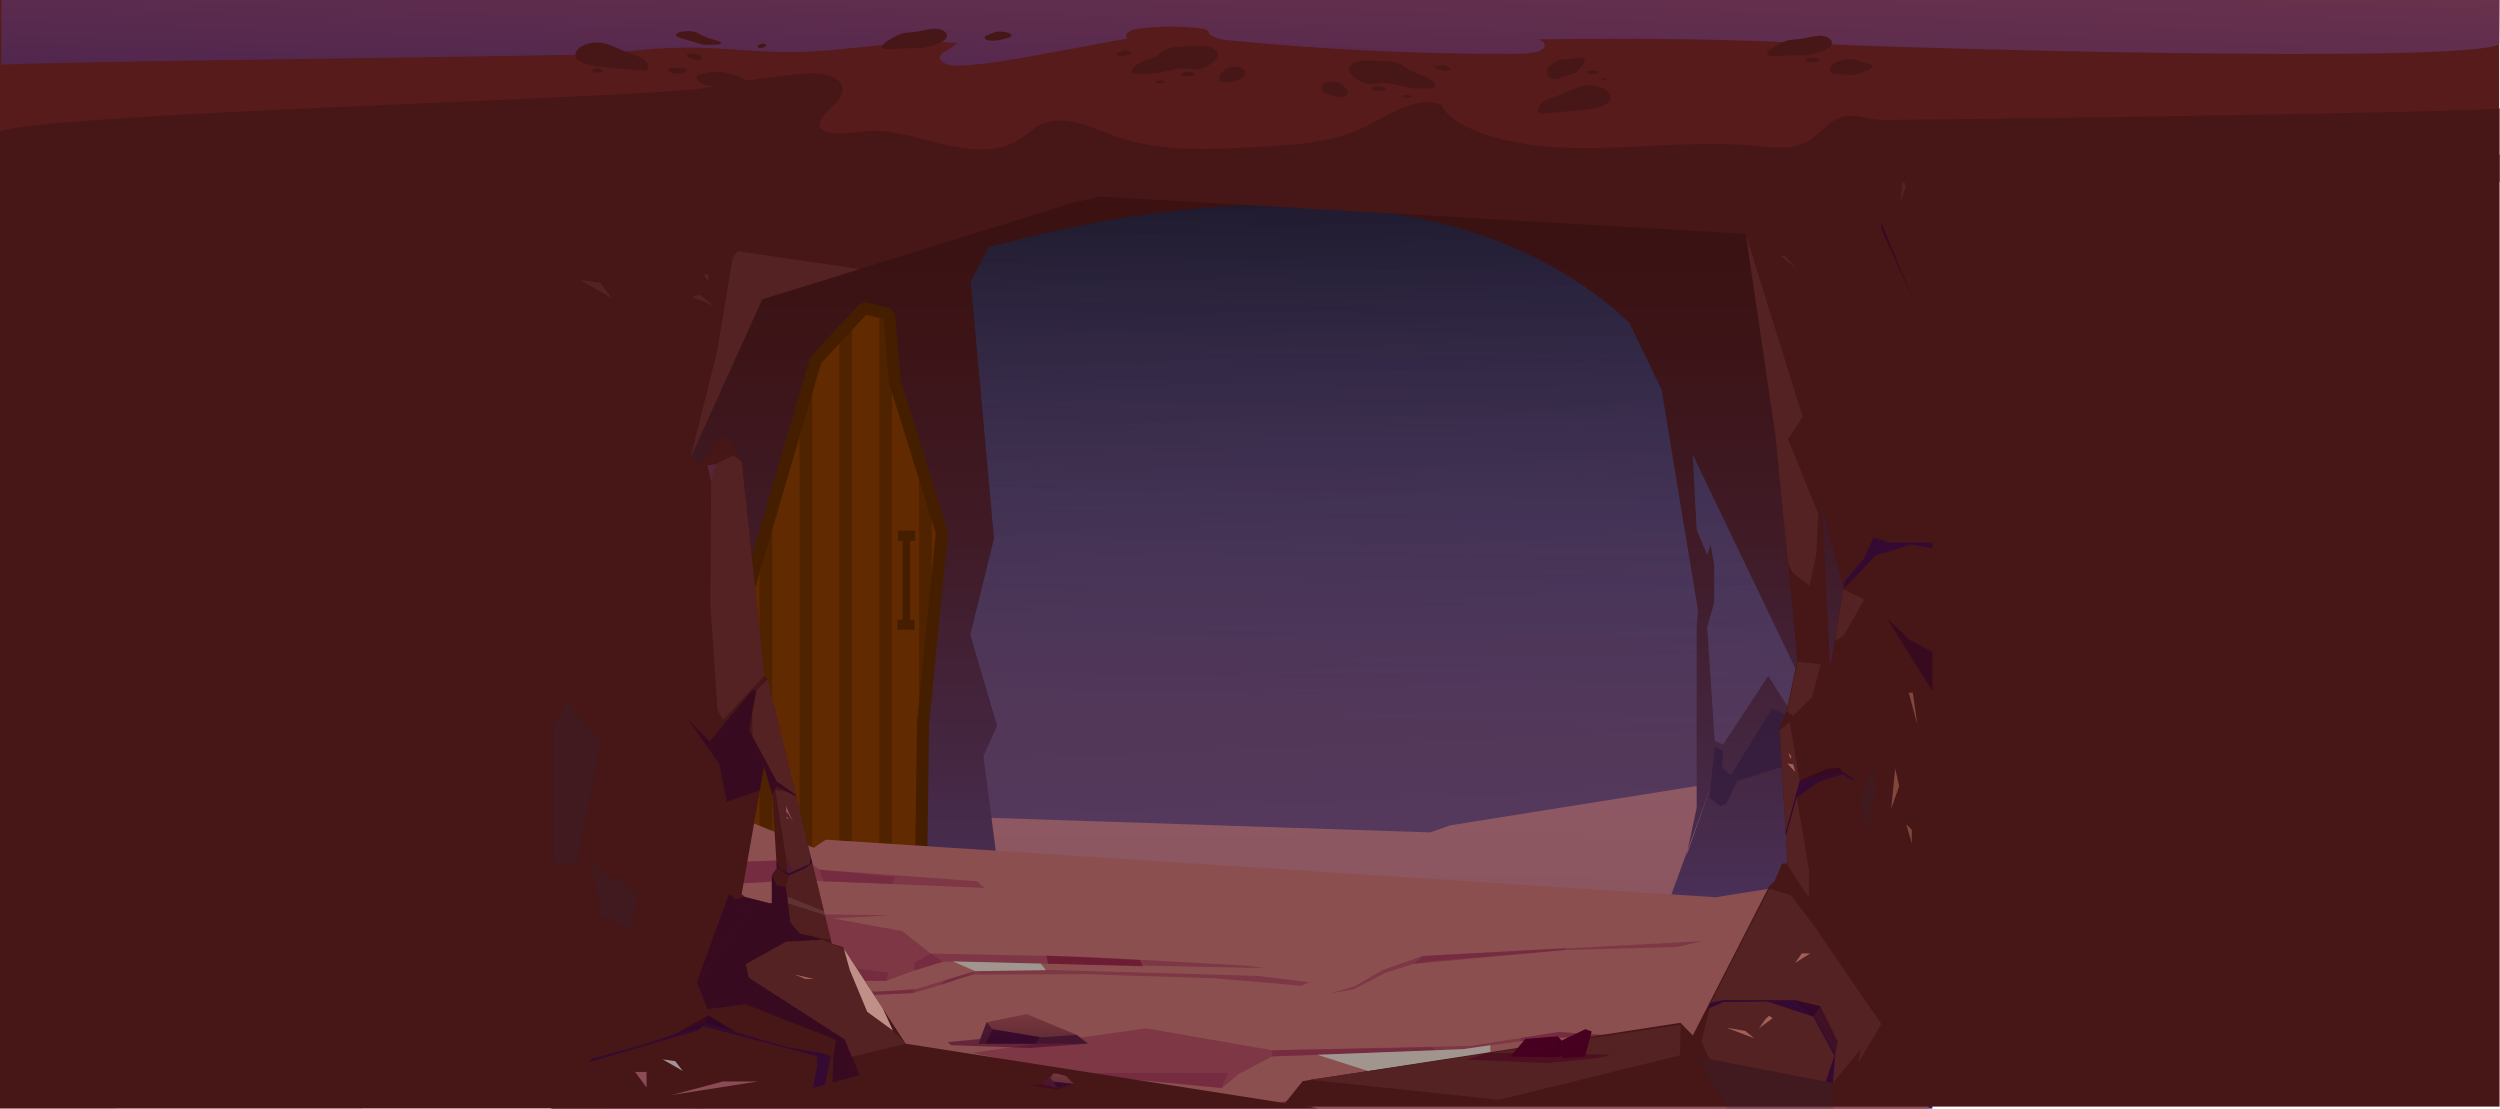 <?xml version="1.0" encoding="UTF-8"?> <svg xmlns="http://www.w3.org/2000/svg" width="2740" height="1215" viewBox="0 0 2740 1215" fill="none"> <path d="M2117.9 187.727H605.341V1215H2117.9V187.727Z" fill="url(#paint0_linear_251_7507)"></path> <path fill-rule="evenodd" clip-rule="evenodd" d="M2113.76 820.882L1589.71 904.507L1567.4 912.324L916.61 890.744L618.506 817.854L603.688 873.512V1108.03H2113.76V820.882Z" fill="url(#paint1_linear_251_7507)"></path> <path opacity="0.47" d="M2117.9 89.734H608.096V1023.42H2117.9V89.734Z" fill="url(#paint2_linear_251_7507)"></path> <path d="M1052.28 280.711H704.049V970.899H1052.28V280.711Z" fill="#612A00"></path> <path d="M846.327 269.646H832.501V994.683H846.327V269.646Z" fill="#4F2200"></path> <path d="M798.681 269.646H784.855V994.683H798.681V269.646Z" fill="#4F2200"></path> <path d="M890.062 269.646H876.236V994.683H890.062V269.646Z" fill="#4F2200"></path> <path d="M933.798 269.646H919.973V994.683H933.798V269.646Z" fill="#4F2200"></path> <path d="M977.533 269.646H963.707V994.683H977.533V269.646Z" fill="#4F2200"></path> <path d="M1021.27 269.646H1007.44V994.683H1021.27V269.646Z" fill="#4F2200"></path> <path fill-rule="evenodd" clip-rule="evenodd" d="M648.858 181.182V1211.57L771.728 1214.95L795.63 883.316L786.708 751.231L893.992 392.595L947.028 338.313L974.18 342.451L981.009 416.116L1032.5 580.325L1009.76 799.796L1006.45 972.226L973.794 1045.57L807.912 1209.88L1126.57 1203.19L1077.88 828.762L1092.81 795.386L1063.45 695.75L1089.45 590.125L1063.95 308.967L1083.45 271.236C1251.53 224.684 1584.78 165.774 1785.8 353.721L1821.1 427.278L1860.98 669.017L1859.55 687.093V885.385L1848.31 937.98L1875.08 861.974L1746.76 1213.31L2117.9 1208.25V176.663L648.858 181.182ZM1962.53 779.434L1937.92 740.886L1888.46 816.076L1879.32 811.72L1871.06 687.202L1878.77 660.415V619.58L1874.86 596.931L1871.06 608.147L1859.55 580.597L1855.25 498.438L1972.83 743.281L1962.53 779.434Z" fill="url(#paint3_linear_251_7507)"></path> <path opacity="0.53" fill-rule="evenodd" clip-rule="evenodd" d="M814.051 539.127L767.837 556.138L706.365 666.628L715.674 670.481L814.051 539.127Z" fill="#2C173B"></path> <path opacity="0.53" fill-rule="evenodd" clip-rule="evenodd" d="M754.891 793.357L750.484 799.468V801.67L754.891 828.315L755.332 861.897L756.268 863.163L773.178 785.595L775.381 778.823L754.891 793.357Z" fill="#2C173B"></path> <path opacity="0.53" fill-rule="evenodd" clip-rule="evenodd" d="M776.981 993.967L766.901 1007.62L752.414 993.197L756.27 936.493L757.261 902.746L776.981 993.967Z" fill="#2C173B"></path> <path opacity="0.43" fill-rule="evenodd" clip-rule="evenodd" d="M742.442 789.339L727.405 796.826L710.109 830.022L693.089 935.722L696.614 937.814L706.364 873.018L742.442 789.339Z" fill="#200021"></path> <path opacity="0.43" fill-rule="evenodd" clip-rule="evenodd" d="M783.81 421.424L780.616 415.479L767.451 427.865L694.137 467.943L697.221 475.816L770.15 429.957L783.81 421.424Z" fill="#200021"></path> <path opacity="0.53" fill-rule="evenodd" clip-rule="evenodd" d="M1941.91 776.677L1962.57 785.87L1965.87 776.677L1982.4 792.367L2002.56 799.193L2022.28 832.334L2118.01 890.139L2083.58 900.819L2034.34 864.21L1985.15 832.334L1945.82 842.684L1904.07 855.952L1892.23 881.111L1885.51 883.423L1873.45 874.284L1879.39 818.516L1888.54 822.921L1887.44 840.427L1896.8 850.006L1941.91 776.677Z" fill="#2C173B"></path> <path d="M1009.26 978.222L789.757 977.506L783.147 970.405L788.711 891.185L779.897 761.042L780.173 758.729L887.583 392.908L889.07 390.266L942.224 333.232L948.669 331.305L975.824 337.966L980.837 343.801L987.392 417.241L1038.67 582.067L1038.95 584.71L1018.29 792.972L1015.92 971.726L1009.26 978.222ZM796.863 964.239L1002.7 964.9L1005.02 792.421L1005.07 791.871L1025.62 584.655L974.558 420.434L974.282 419.058L968.058 349.637L949.33 345.068L899.921 398.083L793.282 761.262L802.04 890.689V891.625L796.863 964.239Z" fill="#451E00"></path> <path d="M997.472 581.792H989.154V686.942H997.472V581.792Z" fill="#451E00"></path> <path d="M1003.04 581.792H984.198V592.857H1003.04V581.792Z" fill="#451E00"></path> <path d="M1002.43 679.18H983.592V690.245H1002.43V679.18Z" fill="#451E00"></path> <path fill-rule="evenodd" clip-rule="evenodd" d="M2113.77 918.434L2012.85 955.264L2006.63 963.192L1880.33 983.396L905.099 920.306L891.824 929.169L618.507 817.854V806.733L603.689 765.444V1214.94H2113.77V918.434Z" fill="#8C4F4F"></path> <path opacity="0.53" fill-rule="evenodd" clip-rule="evenodd" d="M764.473 946.457L882.349 941.888L898.378 953.228L1070.67 965.835L1078.94 973.102L872.544 964.679L748.995 972.001L764.473 946.457Z" fill="#6F223E"></path> <path opacity="0.53" fill-rule="evenodd" clip-rule="evenodd" d="M752.354 1009.82L793.831 1000.85L977.2 1003.1L774.608 1014.01L752.354 1009.82Z" fill="#6F223E"></path> <path opacity="0.53" fill-rule="evenodd" clip-rule="evenodd" d="M790.252 1051.44L813.717 1046.54L974.116 1065.76L993.56 1060.47L1019.89 1045.06L1190.15 1048.58L1365.31 1058.32L1386.85 1061.02L1033.6 1053.97L1004.41 1062.67L971.252 1075.11L915.729 1074.89L830.462 1053.59L806.942 1057.77L790.252 1051.44Z" fill="#6F223E"></path> <path opacity="0.53" fill-rule="evenodd" clip-rule="evenodd" d="M818.344 1080.56L834.152 1075.11L960.4 1086.89L1003.25 1084.25L1068.91 1064.38L1096.01 1062.78L1148.67 1063.06L1377.87 1069.5L1434.99 1076.49L1425.95 1080.29L1329.56 1072.09L1188.44 1067.74L1068.86 1068.12L1061.2 1069.55L1021.43 1082.43L1000.72 1088.38L938.092 1091.46L832.224 1089.65L818.344 1080.56Z" fill="#6F223E"></path> <path opacity="0.53" fill-rule="evenodd" clip-rule="evenodd" d="M1170.15 1175.75H1345.64L1357.71 1162.87L1394.34 1151.09L1612.52 1146.19L1707.92 1131.1L1886.44 1143.82L1883.25 1153.45L1715.85 1136.99L1671.12 1140.46L1603.59 1149.87L1394.17 1157.8L1358.09 1176.96L1339.03 1192.48L1200.23 1179.44L1170.15 1175.75Z" fill="#6F223E"></path> <path opacity="0.53" fill-rule="evenodd" clip-rule="evenodd" d="M1379.79 1213.96L1439.39 1199.37L1458.89 1186.7L1576.71 1174.21H1633.89L1834.99 1180.26L1848.76 1199.37L1705.66 1182.96L1650.3 1181.92L1561.79 1177.4L1484.89 1186.7L1451.4 1199.92L1437.8 1213.96H1379.79Z" fill="#6F223E"></path> <path opacity="0.53" fill-rule="evenodd" clip-rule="evenodd" d="M1837.91 1037.9L1715.02 1041.26L1567.13 1053.48L1549.23 1056.45L1518 1066.3L1483.62 1084.25L1458.89 1088.55L1484.4 1081.06L1516.84 1062.51L1559.58 1047.75L1865.78 1031.51L1837.91 1037.9Z" fill="#6F223E"></path> <path opacity="0.53" fill-rule="evenodd" clip-rule="evenodd" d="M974.117 1065.75L971.253 1075.11L915.73 1074.89L830.463 1053.59L813.718 1046.54L974.117 1065.75Z" fill="#6F223E"></path> <path opacity="0.53" fill-rule="evenodd" clip-rule="evenodd" d="M923.166 1082.82L931.924 1091.46L1000.72 1088.38L1003.26 1084.25L960.401 1086.89L923.166 1082.82Z" fill="#6F223E"></path> <path opacity="0.53" fill-rule="evenodd" clip-rule="evenodd" d="M1061.2 1069.55L1068.91 1064.38L1035.92 1074.07L1031.29 1079.41L1061.2 1069.55Z" fill="#6F223E"></path> <path opacity="0.53" fill-rule="evenodd" clip-rule="evenodd" d="M1019.89 1045.05L1033.61 1053.97L1002.37 1063.83V1055.07L1019.89 1045.05Z" fill="#6F223E"></path> <path opacity="0.53" fill-rule="evenodd" clip-rule="evenodd" d="M898.379 953.227L902.675 965.944L978.138 968.641L980.727 961.264L898.379 953.227Z" fill="#6F223E"></path> <path opacity="0.53" fill-rule="evenodd" clip-rule="evenodd" d="M868.745 964.898L882.35 941.886L813.277 944.583L815.976 968.036L868.745 964.898Z" fill="#6F223E"></path> <path opacity="0.53" fill-rule="evenodd" clip-rule="evenodd" d="M793.833 1000.85V1011.97L866.046 1009.1L866.707 1001.73L793.833 1000.85Z" fill="#6F223E"></path> <path opacity="0.53" fill-rule="evenodd" clip-rule="evenodd" d="M1148.67 1056.29L1146.91 1047.31L1249.64 1052.21L1252.5 1059.15L1148.67 1056.29Z" fill="#5D0726"></path> <path opacity="0.53" fill-rule="evenodd" clip-rule="evenodd" d="M1345.64 1175.75L1339.03 1192.48L1170.15 1175.75H1345.64Z" fill="#6F223E"></path> <path opacity="0.53" fill-rule="evenodd" clip-rule="evenodd" d="M1394.17 1157.8L1394.34 1151.08L1570.99 1147.78L1572.91 1151.47L1394.17 1157.8Z" fill="#6F223E"></path> <path opacity="0.53" fill-rule="evenodd" clip-rule="evenodd" d="M1439.39 1199.36L1437.8 1213.95H1379.8L1439.39 1199.36Z" fill="#6F223E"></path> <path opacity="0.53" fill-rule="evenodd" clip-rule="evenodd" d="M1451.4 1199.92L1458.89 1186.7L1486.38 1184.12L1484.89 1186.7L1451.4 1199.92Z" fill="#6F223E"></path> <path opacity="0.53" fill-rule="evenodd" clip-rule="evenodd" d="M1549.23 1056.45L1559.58 1047.75L1716.02 1039.05L1715.03 1041.25L1549.23 1056.45Z" fill="#6F223E"></path> <path opacity="0.53" fill-rule="evenodd" clip-rule="evenodd" d="M1256.19 1127.03L1065.66 1153.84L1170.15 1175.75H1345.65L1357.71 1162.87L1394.34 1151.09L1256.19 1127.03Z" fill="#6F223E"></path> <path opacity="0.53" fill-rule="evenodd" clip-rule="evenodd" d="M813.718 1046.54L805.235 1011.53L912.921 1006.57L988.989 1020.56L1019.89 1045.05L993.561 1060.47L974.117 1065.75L813.718 1046.54Z" fill="#6F223E"></path> <path opacity="0.84" fill-rule="evenodd" clip-rule="evenodd" d="M1044.35 1053.64L1068.91 1064.38L1146.36 1063.33L1140.63 1056.12L1044.35 1053.64Z" fill="#A4A49C"></path> <path opacity="0.84" fill-rule="evenodd" clip-rule="evenodd" d="M1443.91 1156.04L1519.59 1180.26L1576.72 1174.21H1633.89L1633.34 1145.58L1603.6 1149.87L1443.91 1156.04Z" fill="#A4A49C"></path> <path opacity="0.53" fill-rule="evenodd" clip-rule="evenodd" d="M1666.11 1141.18L1667.66 1137.43L1707.92 1131.1L1793.3 1136.11L1792.97 1144.53L1711.72 1136.99L1666.11 1141.18Z" fill="#6F223E"></path> <path opacity="0.53" fill-rule="evenodd" clip-rule="evenodd" d="M915.73 1074.89L904.824 1056.94L813.718 1046.54L830.463 1053.59L915.73 1074.89Z" fill="#5D0726"></path> <path d="M1422.71 273.664C1423.2 273.609 1423.75 273.553 1424.25 273.443C1423.75 273.443 1423.2 273.553 1422.71 273.664Z" fill="#AA906A"></path> <path fill-rule="evenodd" clip-rule="evenodd" d="M0 168.35V1214.95L808.313 1214.73H1444.62L992.583 1143.87L923.605 1037.9L911.614 1034.26L910.569 1030.03L841.316 744.69L837.631 740.396L812.768 505.984L798.852 481.872L791.096 478.238L767.003 508.517L756.882 501.745L835.486 327.946L1178.23 221.585L1383.18 177.378L741.095 168.625H737.575H728.224L0 168.35ZM812.823 980.093L837.356 840.041L846.432 870.98L851.382 951.246L845.937 959.119V990.003H843.571L816.729 983.176L812.823 980.093Z" fill="#471616"></path> <path opacity="0.53" fill-rule="evenodd" clip-rule="evenodd" d="M942.088 1178.39L926.081 1138.92L820.69 1071.48L817.444 1056.84L861.284 1032.23L900.943 1029.97L890.492 1026.06L876.741 1023.36L866.345 1010.98L861.449 972.275L851.328 970.183L845.937 959.062V989.947H843.572L816.729 983.12L805.233 985.598L823.935 1006.68L812.824 1009.44L763.813 1076.21L775.2 1105.94L817.114 1100.71L916.18 1139.63L913.705 1156.7L912.385 1186.54L942.088 1178.39Z" fill="#2C002A"></path> <path opacity="0.53" fill-rule="evenodd" clip-rule="evenodd" d="M851.326 856.335L872.063 870.924L872.558 873.181L851.326 861.895L846.43 870.924L837.354 840.04L821.018 800.127L851.326 856.335Z" fill="#2C002A"></path> <path opacity="0.53" fill-rule="evenodd" clip-rule="evenodd" d="M821.019 800.127L829.16 756.525H824.374L777.839 812.734L765.353 799.686L754.462 788.841L788.346 837.507L796.541 878.686L832.735 866.244L837.356 840.039L821.019 800.127Z" fill="#2C002A"></path> <path fill-rule="evenodd" clip-rule="evenodd" d="M817.444 1056.84L820.69 1071.48L925.806 1139.19L933.672 1158.24L992.583 1143.87L978.557 1129.39L971.021 1110.73L924.871 1039.77L900.943 1029.97L861.284 1032.23L817.444 1056.84Z" fill="#542222"></path> <path fill-rule="evenodd" clip-rule="evenodd" d="M872.065 870.925L851.328 856.336L824.98 807.45L824.375 782.181L829.161 756.527L841.427 744.69L872.065 870.925Z" fill="#542222"></path> <path fill-rule="evenodd" clip-rule="evenodd" d="M812.878 505.984L803.527 499.268L779.544 510.884L778.609 662.332L786.365 778.547L792.581 788.842L837.741 740.396L812.878 505.984Z" fill="#542222"></path> <path fill-rule="evenodd" clip-rule="evenodd" d="M942.141 294.914L808.147 275.261L802.921 283.188L786.364 383.328L756.826 501.745L835.375 328.001L942.141 294.914Z" fill="#542222"></path> <path opacity="0.53" fill-rule="evenodd" clip-rule="evenodd" d="M799.237 978.882L763.813 1076.21L812.824 1009.44L823.935 1006.68L799.237 978.882Z" fill="#2C002A"></path> <path fill-rule="evenodd" clip-rule="evenodd" d="M851.327 951.19L864.694 959.558L881.746 952.126L890.217 945.795L888.676 939.409L887.246 946.841L864.254 957.081L853.803 951.576L850.942 944.199L851.327 951.19Z" fill="#340A32"></path> <path fill-rule="evenodd" clip-rule="evenodd" d="M903.967 1002.94L863.703 989.948V983.121L903.032 998.756L903.967 1002.94Z" fill="#A29396"></path> <path fill-rule="evenodd" clip-rule="evenodd" d="M864.254 957.082L849.622 865.53L861.998 867.567L872.56 873.182L888.676 939.41L887.246 946.842L864.254 957.082Z" fill="#542222"></path> <path opacity="0.84" fill-rule="evenodd" clip-rule="evenodd" d="M861.448 972.275L864.694 959.558L881.745 952.126L890.216 945.795L910.624 1030.02L876.74 1023.36L866.344 1010.98L861.448 972.275Z" fill="#542222"></path> <path fill-rule="evenodd" clip-rule="evenodd" d="M869.149 954.549L861.448 939.354L862.988 956.421L864.254 957.081L869.149 954.549Z" fill="#4F1B32"></path> <path fill-rule="evenodd" clip-rule="evenodd" d="M895.882 1166.55L895.002 1157.47L770.799 1124.72L765.353 1129.06L645.33 1164.13L648.355 1160.5L703.526 1145.36L773.879 1121.69L862.714 1147.67L900.778 1154.28L910.294 1157.47L904.353 1188.69L812.548 1213.73L891.097 1192.32L895.882 1166.55Z" fill="#340A32"></path> <path opacity="0.53" fill-rule="evenodd" clip-rule="evenodd" d="M806.003 1131.05L784.22 1117.94L775.914 1112.99L741.261 1132.64L765.353 1126.37L773.879 1121.69L806.003 1131.05Z" fill="#2C002A"></path> <path opacity="0.53" fill-rule="evenodd" clip-rule="evenodd" d="M773.879 1121.69L775.914 1112.99L804.572 1130.17L773.879 1121.69Z" fill="#2C002A"></path> <path opacity="0.84" fill-rule="evenodd" clip-rule="evenodd" d="M924.869 1039.77L931.36 1063.11L950.447 1108.92L978.555 1129.4L967.664 1105.56L924.869 1039.77Z" fill="#D4A49C"></path> <path fill-rule="evenodd" clip-rule="evenodd" d="M783.945 508.736L779.434 528.225L775.474 510.113L783.945 508.736Z" fill="#56253B"></path> <path fill-rule="evenodd" clip-rule="evenodd" d="M748.246 1173.71L740.124 1163.05L726.243 1161.05L748.246 1173.71Z" fill="#A29396"></path> <path fill-rule="evenodd" clip-rule="evenodd" d="M819.259 585.205L814.528 579.04L806.442 577.938L819.259 585.205Z" fill="#542222"></path> <path fill-rule="evenodd" clip-rule="evenodd" d="M670.522 326.679L657.706 310.054L635.868 306.971L670.522 326.679Z" fill="#542222"></path> <path fill-rule="evenodd" clip-rule="evenodd" d="M830.755 1185.27H792.5L736.145 1200.14L830.755 1185.27Z" fill="#8B4C56"></path> <path fill-rule="evenodd" clip-rule="evenodd" d="M708.642 1191.88V1174.81H695.99L708.642 1191.88Z" fill="#8B4C56"></path> <path fill-rule="evenodd" clip-rule="evenodd" d="M776.353 307.962V300.695H770.963L776.353 307.962Z" fill="#542222"></path> <path fill-rule="evenodd" clip-rule="evenodd" d="M869.149 900.543L864.584 890.303L861.448 883.201V890.083L863.703 891.844L869.149 900.543Z" fill="#8B4C56"></path> <path fill-rule="evenodd" clip-rule="evenodd" d="M864.694 897.845L862.878 895.038L861.448 896.414L864.694 897.845Z" fill="#8B4C56"></path> <path fill-rule="evenodd" clip-rule="evenodd" d="M783.064 335.542L766.507 323.045L758.807 325.467L763.867 327.559L783.064 335.542Z" fill="#542222"></path> <path fill-rule="evenodd" clip-rule="evenodd" d="M870.908 1068.01L891.81 1072.97H882.473L870.908 1068.01Z" fill="#A46056"></path> <path opacity="0.2" fill-rule="evenodd" clip-rule="evenodd" d="M658.091 815.102L621.622 768.363L605.891 795.669V946.677L632.514 945.246L658.091 815.102Z" fill="#2C2942"></path> <path opacity="0.2" fill-rule="evenodd" clip-rule="evenodd" d="M691.481 1018.74L659.522 1003.82L647.916 947.227L698.852 978.882L691.481 1018.74Z" fill="#2C2942"></path> <path fill-rule="evenodd" clip-rule="evenodd" d="M1405.41 1212.8H2739.5V169.561L1314.79 174.02L1204.08 215.426L1913.26 256.281L1945.03 469.257L1969.97 723.087L1958.35 778.148L1950.26 797.805L1959.12 946.469H1953.12L1945.03 965.52L1938.92 971.577L1855.29 1134.78L1841.75 1120.96L1427.81 1184.88L1405.41 1212.8ZM2020.07 643.634L2005.81 732.282L1997 554.161L2020.07 643.634Z" fill="#471616"></path> <path opacity="0.53" fill-rule="evenodd" clip-rule="evenodd" d="M2118 757.517L2067.95 677.527L2092.98 701.144L2118 714.632V757.517Z" fill="#2C002A"></path> <path fill-rule="evenodd" clip-rule="evenodd" d="M1939.23 973.817L1962.78 981.139L1988.96 1015.71L2061.79 1122.46L2008.76 1187.03L1873.45 1160.77L1864.92 1141.56L1875.1 1099.01L1939.23 973.817Z" fill="#542222"></path> <path opacity="0.53" fill-rule="evenodd" clip-rule="evenodd" d="M2061.95 251.588L2061.57 242.89L2096.72 327.67" fill="#2C002A"></path> <path fill-rule="evenodd" clip-rule="evenodd" d="M1875.1 1099.01L1889.13 1096.14H1967.07L1985 1107.98L2011.57 1155.1L2008.76 1187.03L2001.06 1185.55L2007.83 1164.79L2010.63 1157.36L1987.37 1114.25L1953.76 1103.19L1937.42 1097.74L1888.63 1098.23L1871.58 1105.89L1875.1 1099.01Z" fill="#340A32"></path> <path fill-rule="evenodd" clip-rule="evenodd" d="M2030.05 852.757L2020.26 846.096L1972.4 855.785L1966.52 874.062L1957.22 911.167L1957.5 916.397L1969.21 873.842L1993.63 856.556L2019.32 848.683L2030.05 854.849L2032.96 862.391L2030.05 852.757Z" fill="#340A32"></path> <path fill-rule="evenodd" clip-rule="evenodd" d="M2118 594.673H2070.75L2053.32 589.168L2043.08 611.739L2022.51 636.348L2020.26 645.872L2056.45 608.106L2071.52 604.032L2095.01 596.71L2118 600.894V594.673Z" fill="#340A32"></path> <path fill-rule="evenodd" clip-rule="evenodd" d="M1842.15 1123.12L1841.11 1156.7L1642.64 1205.37L1435.33 1183.4L1842.15 1123.12Z" fill="#542222"></path> <path fill-rule="evenodd" clip-rule="evenodd" d="M1950.62 800.072L1961.62 791.318L1972.4 855.784L1957.22 911.167L1950.62 800.072Z" fill="#542222"></path> <path fill-rule="evenodd" clip-rule="evenodd" d="M1969.21 873.843L1982.58 953.723V983.837L1959.42 948.659L1957.5 916.398L1969.21 873.843Z" fill="#542222"></path> <path fill-rule="evenodd" clip-rule="evenodd" d="M1970.26 725.312L1995.51 727.845L1985.99 764.179L1965.42 784.549L1958.71 780.365L1970.26 725.312Z" fill="#542222"></path> <path fill-rule="evenodd" clip-rule="evenodd" d="M2020.26 697.126L2011.07 702.686L2020.26 645.872L2043.3 657.048L2020.26 697.126Z" fill="#542222"></path> <path opacity="0.53" fill-rule="evenodd" clip-rule="evenodd" d="M1967.07 1096.14L1995.06 1102.86L2014.15 1141.56L2011.57 1155.1L1985 1107.98L1967.07 1096.14Z" fill="#2C002A"></path> <path opacity="0.53" fill-rule="evenodd" clip-rule="evenodd" d="M1995.06 1102.86L1987.36 1114.25L1967.07 1096.14L1995.06 1102.86Z" fill="#2C002A"></path> <path opacity="0.53" fill-rule="evenodd" clip-rule="evenodd" d="M1972.4 855.786L2001.06 842.959L2015.31 841.252L2020.26 846.097L1972.4 855.786Z" fill="#2C002A"></path> <path fill-rule="evenodd" clip-rule="evenodd" d="M1983.18 641.908L1990.61 608.106L1992.7 562.853L1959.53 480.77L1945.39 471.521L1959.7 617.685L1965.31 628.2L1983.18 641.908Z" fill="#542222"></path> <path fill-rule="evenodd" clip-rule="evenodd" d="M1975.65 456.658L1913.77 258.305L1945.07 471.742L1959.7 481.266L1975.65 456.658Z" fill="#542222"></path> <path opacity="0.2" fill-rule="evenodd" clip-rule="evenodd" d="M1860.91 1158.35L1892.86 1214.95H2009.75L2008.76 1187.03L1860.91 1158.35Z" fill="#2C2942"></path> <path fill-rule="evenodd" clip-rule="evenodd" d="M1922.62 1137.93L1912.84 1129.9L1892.37 1126.37L1922.62 1137.93Z" fill="#A46056"></path> <path fill-rule="evenodd" clip-rule="evenodd" d="M1939.13 1113.15L1935.3 1116.49L1927.86 1126.92L1942.73 1116.02L1939.13 1113.15Z" fill="#A46056"></path> <path fill-rule="evenodd" clip-rule="evenodd" d="M1984.04 1044.89H1974.82L1967.52 1055.35L1984.04 1044.89Z" fill="#A46056"></path> <path fill-rule="evenodd" clip-rule="evenodd" d="M1967.73 846.151L1965.35 837.705L1958.93 836.792L1967.73 846.151Z" fill="#A46056"></path> <path fill-rule="evenodd" clip-rule="evenodd" d="M1962.33 831.837L1963.33 828.959L1960.03 824.681L1962.33 831.837Z" fill="#A46056"></path> <path fill-rule="evenodd" clip-rule="evenodd" d="M1969.05 295.025L1956.07 280.216H1951.61L1969.05 295.025Z" fill="#542222"></path> <path fill-rule="evenodd" clip-rule="evenodd" d="M2037.25 1163.8L2045.78 1099.01L2061.79 1122.46L2037.25 1163.8Z" fill="#542222"></path> <path fill-rule="evenodd" clip-rule="evenodd" d="M2101.37 793.851L2096.46 759.168H2092.01L2101.37 793.851Z" fill="#81473B"></path> <path fill-rule="evenodd" clip-rule="evenodd" d="M2072.73 886.34L2081.54 861.577L2077.13 842.298L2072.73 886.34Z" fill="#81473B"></path> <path fill-rule="evenodd" clip-rule="evenodd" d="M2082.91 221.199L2088.52 205.289L2085.71 192.902L2082.91 221.199Z" fill="#542222"></path> <path fill-rule="evenodd" clip-rule="evenodd" d="M2089.25 903.405L2095.31 909.421V924.325L2089.25 903.405Z" fill="#81473B"></path> <path opacity="0.2" fill-rule="evenodd" clip-rule="evenodd" d="M2051.72 842.464L2037.97 879.018L2046.55 907.37L2056.95 861.292L2051.72 842.464Z" fill="#2C2942"></path> <path opacity="0.53" fill-rule="evenodd" clip-rule="evenodd" d="M1191.38 1143.93L1128.78 1148.61L1042.42 1145.52L1038.84 1142.11L1078.56 1138.31L1191.38 1143.93Z" fill="#47002A"></path> <path fill-rule="evenodd" clip-rule="evenodd" d="M1072.4 1143.93L1081.31 1120.36L1125.2 1111.39L1180.05 1134.18L1193.8 1143.93H1072.4Z" fill="url(#paint4_linear_251_7507)"></path> <path opacity="0.53" fill-rule="evenodd" clip-rule="evenodd" d="M1081.31 1120.36L1087.91 1128.07L1140.83 1136.88L1180.05 1134.18L1191.38 1143.93H1072.4L1081.31 1120.36Z" fill="#2C002A"></path> <path opacity="0.53" fill-rule="evenodd" clip-rule="evenodd" d="M1139.34 1136.6L1135.16 1143.93H1079.88L1087.91 1128.07L1139.34 1136.6Z" fill="#2C002A"></path> <path opacity="0.53" fill-rule="evenodd" clip-rule="evenodd" d="M1177.18 1188.08L1158.37 1194.3L1129.71 1189.95L1142.15 1188.08H1177.18Z" fill="#47002A"></path> <path fill-rule="evenodd" clip-rule="evenodd" d="M1177.18 1188.08L1168.22 1179.22L1157.66 1176.57H1154.41L1142.15 1188.08L1158.48 1192.04L1177.18 1188.08Z" fill="url(#paint5_linear_251_7507)"></path> <path opacity="0.53" fill-rule="evenodd" clip-rule="evenodd" d="M1154.41 1176.57L1151.22 1181.64L1154.41 1185.44L1177.18 1188.08L1158.48 1192.04L1142.15 1188.08L1154.41 1176.57Z" fill="#2C002A"></path> <path opacity="0.53" fill-rule="evenodd" clip-rule="evenodd" d="M1154.41 1185.44L1158.48 1192.04L1177.18 1188.08L1154.41 1185.44Z" fill="#2C002A"></path> <path opacity="0.53" fill-rule="evenodd" clip-rule="evenodd" d="M1606.78 1161.27L1694.13 1165.18L1751.94 1159.51L1765.2 1155.87L1631.26 1153.95L1606.78 1161.27Z" fill="#47001F"></path> <path fill-rule="evenodd" clip-rule="evenodd" d="M1655.51 1157.91L1671.79 1138.64L1707.11 1135.78L1717.23 1146.85L1709.25 1158.3L1655.51 1157.91Z" fill="#47001F"></path> <path opacity="0.53" fill-rule="evenodd" clip-rule="evenodd" d="M1671.79 1138.64L1661.78 1150.53L1664.42 1154.44L1702.76 1148.61L1706.61 1141.84L1707.11 1135.78L1717.23 1146.85L1709.25 1158.3L1655.51 1157.91L1671.79 1138.64Z" fill="#47001F"></path> <path opacity="0.53" fill-rule="evenodd" clip-rule="evenodd" d="M1664.42 1154.44L1666.95 1158.3H1709.25L1702.76 1148.61L1664.42 1154.44Z" fill="#47001F"></path> <path fill-rule="evenodd" clip-rule="evenodd" d="M1709.8 1155.05L1712.06 1140.18L1737.53 1127.96L1744.46 1130.44L1737.09 1157.69L1713.16 1159.51L1709.8 1155.05Z" fill="#47001F"></path> <path opacity="0.53" fill-rule="evenodd" clip-rule="evenodd" d="M1709.8 1155.05L1729.83 1149.76L1744.46 1130.44L1737.09 1157.69L1713.16 1159.51L1709.8 1155.05Z" fill="#47001F"></path> <path opacity="0.53" fill-rule="evenodd" clip-rule="evenodd" d="M1731.7 1147.29L1737.09 1157.69L1713.16 1159.51L1709.8 1155.05L1731.7 1147.29Z" fill="#47001F"></path> <path d="M2739 0H0V99.5V199H2739V0Z" fill="#571B1B"></path> <path d="M2739.5 118.843V199.288H0V144.006C54.272 123.523 716.862 107.445 774.995 96.047C809.135 89.33 843.717 84.264 878.575 80.85C896.665 79.088 921.43 81.786 923.525 96.488C925.897 113.061 894.294 123.963 898.485 140.317C911.281 150.338 932.019 145.107 949.669 143.786C978.183 141.638 1005.71 151.439 1033.12 158.102C1060.58 164.764 1092.74 167.737 1115.74 153.862C1125 148.246 1132.06 140.317 1142.21 135.912C1167.64 124.899 1197.09 140.262 1223.51 149.677C1270.67 166.471 1324.28 164.048 1375.63 161.295C1417.21 159.093 1460.51 156.395 1496.25 138.995C1522.83 126.056 1551.51 104.527 1579.81 114.768C1585.87 128.148 1601.43 137.068 1617.2 143.345C1709.86 180.181 1820.5 150.228 1922.92 159.809C1941.73 161.57 1962.25 164.434 1978.41 156.45C1994.57 148.521 2003.23 131.121 2021.54 127.542C2034.5 125.01 2047.68 130.516 2060.98 131.232C2080.67 132.333 2720.64 123.027 2739.5 118.843Z" fill="#471616"></path> <path d="M2739.5 0C2739.39 17.286 2739.17 48.501 2739.06 48.556C2699.18 70.577 2065.62 51.859 2017.31 49.106C1906.32 42.831 1794.34 41.344 1682.64 43.216C1693.38 43.326 1696.46 51.309 1688.92 54.997C1681.37 58.686 1669.42 59.016 1658.68 59.016C1552.64 59.346 1446.55 54.226 1342.78 43.711C1334.41 42.886 1325.1 38.702 1324.77 35.729C1324.55 33.582 1321.24 31.82 1316.89 31.27C1293.92 28.407 1269.3 28.572 1246.44 31.655C1237.74 32.811 1232.56 37.105 1234.65 41.289C1234.82 41.619 1234.98 41.895 1235.09 42.225C1203.2 48.116 1171.31 54.061 1139.36 59.952C1110.83 65.237 1080.81 70.577 1050.79 72.008C1034.04 72.834 1023.69 63.585 1034.32 57.364C1039.88 54.116 1044.84 50.703 1049.08 47.014C988.271 42.39 928.066 56.759 866.484 57.034C831.672 57.199 797.246 52.795 762.324 52.245C730.266 51.749 698.484 54.502 667.913 58.851C651.719 61.163 24.304 67.549 1.5 71.072V0H2739.5Z" fill="url(#paint6_linear_251_7507)"></path> <path d="M710.273 74.541C710.217 75.202 710.052 75.918 709.446 76.468C708.179 77.514 705.701 77.459 703.663 77.294C692.646 76.303 681.63 75.312 670.669 74.376C661.139 73.55 651.445 72.669 642.687 70.027C616.853 62.32 637.399 43.272 659.707 47.015C669.291 48.612 677.829 53.952 686.422 56.98C697.879 61.053 711.044 64.412 710.273 74.541Z" fill="#471616"></path> <path d="M1685.72 121.555C1685.78 122.216 1685.94 122.931 1686.55 123.482C1687.82 124.528 1690.29 124.473 1692.33 124.308C1703.35 123.317 1714.37 122.326 1725.33 121.39C1734.86 120.564 1744.55 119.683 1753.31 117.041C1779.14 109.333 1758.6 90.285 1736.29 94.029C1726.7 95.625 1718.17 100.966 1709.57 103.993C1698.12 108.067 1685.01 111.37 1685.72 121.555Z" fill="#471616"></path> <path d="M842.524 127.667C845.884 126.951 849.299 126.015 851.613 124.254C851.888 124.033 852.218 123.813 852.274 123.483C852.329 123.097 851.943 122.712 851.502 122.437C846.545 119.409 828.588 119.96 822.915 122.547C818.674 124.474 815.093 128.162 821.483 129.318C827.597 130.419 836.685 128.878 842.524 127.667Z" fill="#471616"></path> <path d="M1090.89 35.124C1088.08 36.225 1085.27 37.326 1082.46 38.482C1081.19 38.977 1079.87 39.528 1079.38 40.409C1078.83 41.345 1079.43 42.501 1080.59 43.216C1081.75 43.932 1083.29 44.317 1084.83 44.483C1091.72 45.363 1098.55 43.327 1104.88 41.4C1106.31 40.959 1107.85 40.409 1108.35 39.473C1108.79 38.647 1108.29 37.656 1107.36 36.995C1106.42 36.335 1105.16 35.95 1103.83 35.619C1100.64 34.904 1093.97 33.913 1090.89 35.124Z" fill="#471616"></path> <path d="M968.276 53.071C968.937 53.401 969.763 53.511 970.534 53.621C978.631 54.667 987.004 52.961 995.266 52.851C998.956 52.796 1002.7 53.071 1006.39 52.906C1014.71 52.575 1022.59 50.208 1029.42 47.125C1033.16 45.419 1036.96 43.272 1037.73 40.299C1038.45 37.601 1036.36 34.794 1032.94 33.197C1029.53 31.601 1025.01 31.16 1020.88 31.656C1014.1 32.426 1008.32 34.574 1001.38 35.124C996.367 35.509 991.135 35.84 986.618 37.436C981.991 39.088 961.17 49.658 968.276 53.071Z" fill="#471616"></path> <path d="M1938.22 60.778C1938.88 61.108 1939.71 61.218 1940.48 61.328C1948.57 62.374 1956.95 60.668 1965.21 60.558C1968.9 60.503 1972.64 60.778 1976.34 60.613C1984.65 60.283 1992.53 57.915 1999.36 54.832C2003.1 53.126 2006.91 50.979 2007.68 48.006C2008.39 45.308 2006.3 42.501 2002.88 40.904C1999.47 39.308 1994.95 38.867 1990.82 39.363C1984.05 40.133 1978.26 42.281 1971.32 42.831C1966.31 43.216 1961.08 43.547 1956.56 45.143C1951.99 46.85 1931.17 57.365 1938.22 60.778Z" fill="#471616"></path> <path d="M2052.13 72.284C2052.07 71.899 2051.8 71.623 2051.47 71.403C2048.38 69.036 2043.04 68.981 2039.02 67.55C2037.2 66.889 2035.6 66.008 2033.73 65.458C2029.49 64.191 2023.87 64.797 2018.14 66.228C2015 66.999 2011.48 68.21 2008.83 70.578C2006.41 72.779 2005.2 75.587 2005.58 77.569C2005.97 79.551 2007.79 80.762 2010.16 81.092C2014.01 81.643 2018.47 80.872 2022.22 81.643C2024.92 82.193 2027.73 82.909 2031.14 82.304C2034.61 81.808 2052.84 76.523 2052.13 72.284Z" fill="#471616"></path> <path d="M1735.85 63.641C1735.41 63.366 1734.91 63.256 1734.41 63.145C1729.35 62.375 1724.56 64.357 1719.54 64.687C1717.28 64.852 1715.03 64.687 1712.77 64.962C1707.76 65.568 1703.29 68.155 1699.55 71.458C1697.51 73.275 1695.47 75.587 1695.36 78.505C1695.25 81.203 1696.9 83.955 1699.16 85.442C1701.42 86.928 1704.23 87.203 1706.65 86.598C1710.62 85.607 1713.87 83.24 1718 82.469C1720.97 81.918 1724.11 81.423 1726.65 79.661C1729.29 78.01 1740.58 66.834 1735.85 63.641Z" fill="#471616"></path> <path d="M660.314 77.955C660.259 78.175 659.983 78.341 659.708 78.451C657.945 79.386 655.467 79.552 653.208 79.662C647.865 79.992 648.361 76.689 652.162 75.258C654.475 74.432 661.14 75.698 660.314 77.955Z" fill="#471616"></path> <path d="M830.627 52.025C831.343 52.741 832.94 52.796 834.262 52.631C837.677 52.135 843.241 49.658 837.732 48.007C834.758 47.071 828.534 49.878 830.627 52.025Z" fill="#471616"></path> <path d="M727.129 109.059C722.392 109.004 717.49 109.059 713.138 110.216C711.541 110.656 709.833 111.482 709.723 112.583C709.668 113.794 711.43 114.73 713.193 115.17C716.112 115.996 719.362 116.216 722.502 116.326C727.68 116.547 752.797 117.923 754.229 113.904C756.433 107.738 731.756 109.115 727.129 109.059Z" fill="#471616"></path> <path d="M784.468 44.208C786.231 44.648 788.103 45.088 789.315 45.804C790.527 46.52 790.802 47.621 789.315 48.226C788.269 48.667 786.671 48.777 785.184 48.832C782.65 48.942 780.171 48.997 777.638 49.107C775.765 49.162 773.837 49.272 772.019 49.052C769.981 48.832 768.219 48.336 766.456 47.786C760.067 45.914 753.677 43.987 747.232 42.06C744.864 41.345 742.385 40.574 741.394 39.418C737.703 35.069 753.512 33.032 760.342 34.683C764.418 35.674 767.117 37.766 770.257 39.198C774.443 41.18 779.235 42.831 784.468 44.208Z" fill="#471616"></path> <path d="M755.275 63.585C754.118 63.2 752.906 62.65 752.631 61.714C751.144 57.254 763.923 58.465 766.456 60.447C768.384 61.989 770.367 64.852 767.172 65.512C763.702 66.173 758.359 64.686 755.275 63.585Z" fill="#471616"></path> <path d="M824.566 95.626C824.456 96.066 824.236 96.452 823.74 96.782C823.244 97.112 822.528 97.222 821.812 97.332C812.283 98.599 802.423 96.892 792.784 95.956C787.661 95.461 782.428 95.13 777.416 94.139C772.459 93.149 767.666 91.332 764.912 88.469C756.099 79.275 785.678 77.789 793.996 79.22C802.368 80.652 826.219 89.295 824.566 95.626Z" fill="#471616"></path> <path d="M749.766 75.037C750.537 75.092 751.474 75.257 752.08 75.643C752.741 76.083 752.52 76.579 752.3 76.964C751.529 78.12 750.703 79.331 748.885 79.937C747.728 80.322 746.241 80.432 744.809 80.542C739.962 80.873 729.165 79.827 732.856 75.533C734.839 73.165 744.809 74.597 749.766 75.037Z" fill="#471616"></path> <path d="M1740.58 77.9C1740.09 77.955 1739.54 78.01 1739.15 78.285C1738.77 78.561 1738.88 78.891 1739.04 79.111C1739.54 79.827 1740.03 80.543 1741.14 80.928C1741.85 81.148 1742.79 81.258 1743.67 81.313C1746.7 81.534 1753.31 80.873 1751.05 78.23C1749.84 76.744 1743.72 77.625 1740.58 77.9Z" fill="#471616"></path> <path d="M1755.07 86.047C1754.85 86.047 1754.57 86.102 1754.41 86.213C1754.24 86.323 1754.3 86.488 1754.41 86.598C1754.68 86.983 1754.96 87.369 1755.51 87.534C1755.84 87.644 1756.34 87.699 1756.78 87.754C1758.26 87.919 1761.46 87.699 1760.25 86.323C1759.53 85.607 1756.56 85.937 1755.07 86.047Z" fill="#471616"></path> <path d="M1343.39 90.177C1346.52 90.121 1349.66 89.791 1352.64 89.076C1357.43 87.975 1362 85.938 1363.99 82.91C1368.83 75.423 1354.35 70.743 1345.48 74.652C1338.76 77.625 1329.23 90.397 1343.39 90.177Z" fill="#471616"></path> <path d="M1230.14 55.878C1228.54 56.484 1226.94 57.145 1225.34 57.75C1224.63 58.026 1223.91 58.356 1223.58 58.851C1223.25 59.402 1223.64 60.007 1224.24 60.448C1224.9 60.833 1225.79 61.053 1226.67 61.163C1230.58 61.659 1234.43 60.503 1238.01 59.402C1238.84 59.127 1239.72 58.851 1240 58.301C1240.27 57.805 1240 57.255 1239.45 56.869C1238.9 56.484 1238.18 56.264 1237.46 56.099C1235.65 55.768 1231.84 55.218 1230.14 55.878Z" fill="#471616"></path> <path d="M1240.38 77.679C1240.16 78.23 1240.05 78.891 1240.38 79.386C1241.04 80.322 1242.81 80.542 1244.35 80.652C1256.63 81.478 1269.13 80.377 1280.65 77.514C1285.38 76.358 1290.18 74.817 1295.24 74.762C1301.19 74.707 1307.03 76.578 1312.92 75.973C1317.55 75.477 1321.46 73.495 1324.88 71.403C1328.29 69.256 1331.49 66.889 1333.25 64.082C1335.01 61.219 1335.12 57.861 1332.64 55.218C1330.39 52.851 1326.31 51.419 1322.12 50.814C1317.94 50.208 1313.59 50.373 1309.29 50.539C1304.39 50.704 1299.48 50.869 1294.64 51.034C1287.15 51.309 1281.2 52.08 1275.8 55.658C1272.49 57.861 1269.69 60.393 1265.77 62.21C1255.53 66.999 1243.58 68.541 1240.38 77.679Z" fill="#471616"></path> <path d="M1267.54 88.579C1267.21 88.635 1266.77 88.69 1266.49 88.855C1266.22 89.075 1266.27 89.295 1266.38 89.46C1266.77 90.011 1267.1 90.561 1267.98 90.837C1268.53 91.002 1269.19 91.057 1269.91 91.112C1272.16 91.277 1277.18 90.781 1275.47 88.8C1274.48 87.699 1269.85 88.359 1267.54 88.579Z" fill="#471616"></path> <path d="M1308.13 82.744C1308.68 82.689 1309.4 82.524 1309.79 82.194C1310.23 81.808 1310.06 81.478 1309.84 81.203C1309.18 80.377 1308.46 79.496 1307.03 79.111C1306.15 78.891 1304.99 78.836 1303.89 78.781C1300.2 78.671 1292.21 79.827 1295.3 82.909C1297.06 84.616 1304.44 83.24 1308.13 82.744Z" fill="#471616"></path> <path d="M1469.85 106.252C1466.71 106.197 1463.58 105.866 1460.6 105.151C1455.81 104.05 1451.24 102.013 1449.25 98.985C1444.41 91.498 1458.89 86.818 1467.76 90.727C1474.54 93.7 1484.07 106.417 1469.85 106.252Z" fill="#471616"></path> <path d="M1583.1 71.955C1584.7 72.561 1586.3 73.221 1587.89 73.827C1588.61 74.102 1589.33 74.432 1589.66 74.928C1589.99 75.478 1589.6 76.084 1589 76.524C1588.34 76.91 1587.45 77.13 1586.57 77.24C1582.66 77.735 1578.81 76.579 1575.23 75.478C1574.4 75.203 1573.52 74.928 1573.24 74.377C1572.97 73.882 1573.24 73.331 1573.79 72.946C1574.34 72.561 1575.06 72.34 1575.78 72.175C1577.59 71.79 1581.39 71.239 1583.1 71.955Z" fill="#471616"></path> <path d="M1572.91 93.755C1573.13 94.306 1573.24 94.966 1572.91 95.462C1572.25 96.398 1570.49 96.618 1568.95 96.728C1556.66 97.554 1544.16 96.453 1532.65 93.59C1527.91 92.434 1523.12 90.893 1518.05 90.838C1512.1 90.783 1506.26 92.654 1500.37 92.049C1495.74 91.553 1491.83 89.571 1488.42 87.479C1485 85.332 1481.81 82.965 1480.04 80.157C1478.28 77.295 1478.17 73.937 1480.65 71.294C1482.91 68.927 1486.98 67.496 1491.17 66.89C1495.36 66.284 1499.71 66.45 1504 66.615C1508.91 66.78 1513.81 66.945 1518.66 67.11C1526.15 67.385 1532.1 68.156 1537.49 71.734C1540.8 73.937 1543.61 76.469 1547.52 78.286C1557.71 83.075 1569.66 84.562 1572.91 93.755Z" fill="#471616"></path> <path d="M1545.7 104.6C1546.03 104.655 1546.47 104.71 1546.75 104.875C1547.02 105.095 1546.97 105.316 1546.86 105.481C1546.47 106.031 1546.14 106.582 1545.26 106.857C1544.71 107.022 1544.05 107.077 1543.33 107.132C1541.08 107.297 1536.06 106.802 1537.77 104.82C1538.76 103.719 1543.39 104.435 1545.7 104.6Z" fill="#471616"></path> <path d="M1505.11 98.765C1504.56 98.71 1503.84 98.544 1503.46 98.214C1503.02 97.829 1503.18 97.498 1503.4 97.223C1504.06 96.397 1504.78 95.516 1506.21 95.131C1507.09 94.911 1508.25 94.856 1509.35 94.801C1513.04 94.691 1521.03 95.847 1517.94 98.93C1516.18 100.691 1508.85 99.26 1505.11 98.765Z" fill="#471616"></path> <path d="M1992.53 67.164C1993.08 67.109 1993.8 66.944 1994.18 66.614C1994.62 66.228 1994.46 65.898 1994.24 65.623C1993.58 64.797 1992.86 63.916 1991.43 63.531C1990.55 63.311 1989.39 63.256 1988.29 63.201C1984.6 63.09 1976.61 64.247 1979.7 67.329C1981.46 69.036 1988.78 67.66 1992.53 67.164Z" fill="#471616"></path> <defs> <linearGradient id="paint0_linear_251_7507" x1="1392.62" y1="1418.7" x2="1327.38" y2="-92.025" gradientUnits="userSpaceOnUse"> <stop stop-color="#2E2C75"></stop> <stop offset="0.156" stop-color="#2C2A70"></stop> <stop offset="0.344" stop-color="#262561"></stop> <stop offset="0.55" stop-color="#1D1B49"></stop> <stop offset="0.765" stop-color="#0F0F27"></stop> <stop offset="0.968"></stop> </linearGradient> <linearGradient id="paint1_linear_251_7507" x1="1364.97" y1="415.765" x2="1361.99" y2="1270.11" gradientUnits="userSpaceOnUse"> <stop stop-color="#9C7786"></stop> <stop offset="1" stop-color="#894F58"></stop> </linearGradient> <linearGradient id="paint2_linear_251_7507" x1="1372.07" y1="14.681" x2="1346.89" y2="1524.33" gradientUnits="userSpaceOnUse"> <stop offset="0.097" stop-color="#9C7786" stop-opacity="0.2"></stop> <stop offset="0.216" stop-color="#99717F" stop-opacity="0.422"></stop> <stop offset="0.383" stop-color="#92616D" stop-opacity="0.735"></stop> <stop offset="0.525" stop-color="#894F58"></stop> </linearGradient> <linearGradient id="paint3_linear_251_7507" x1="1383.4" y1="1214.99" x2="1383.4" y2="192.829" gradientUnits="userSpaceOnUse"> <stop stop-color="#514079"></stop> <stop offset="0.102" stop-color="#4D3868"></stop> <stop offset="0.363" stop-color="#452743"></stop> <stop offset="0.605" stop-color="#401B27"></stop> <stop offset="0.818" stop-color="#3C1417"></stop> <stop offset="0.98" stop-color="#3B1111"></stop> </linearGradient> <linearGradient id="paint4_linear_251_7507" x1="1133.09" y1="1143.95" x2="1133.09" y2="1111.4" gradientUnits="userSpaceOnUse"> <stop stop-color="#5C2C34"></stop> <stop offset="1" stop-color="#79363E"></stop> </linearGradient> <linearGradient id="paint5_linear_251_7507" x1="1159.68" y1="1192.07" x2="1159.68" y2="1176.55" gradientUnits="userSpaceOnUse"> <stop stop-color="#5C2C34"></stop> <stop offset="1" stop-color="#79363E"></stop> </linearGradient> <linearGradient id="paint6_linear_251_7507" x1="1397.97" y1="-954.451" x2="1355.23" y2="192.881" gradientUnits="userSpaceOnUse"> <stop offset="0.364" stop-color="#823E4A"></stop> <stop offset="0.574" stop-color="#823E4A"></stop> <stop offset="0.692" stop-color="#76384B"></stop> <stop offset="0.902" stop-color="#57294E"></stop> <stop offset="0.966" stop-color="#4C244F"></stop> </linearGradient> </defs> </svg> 